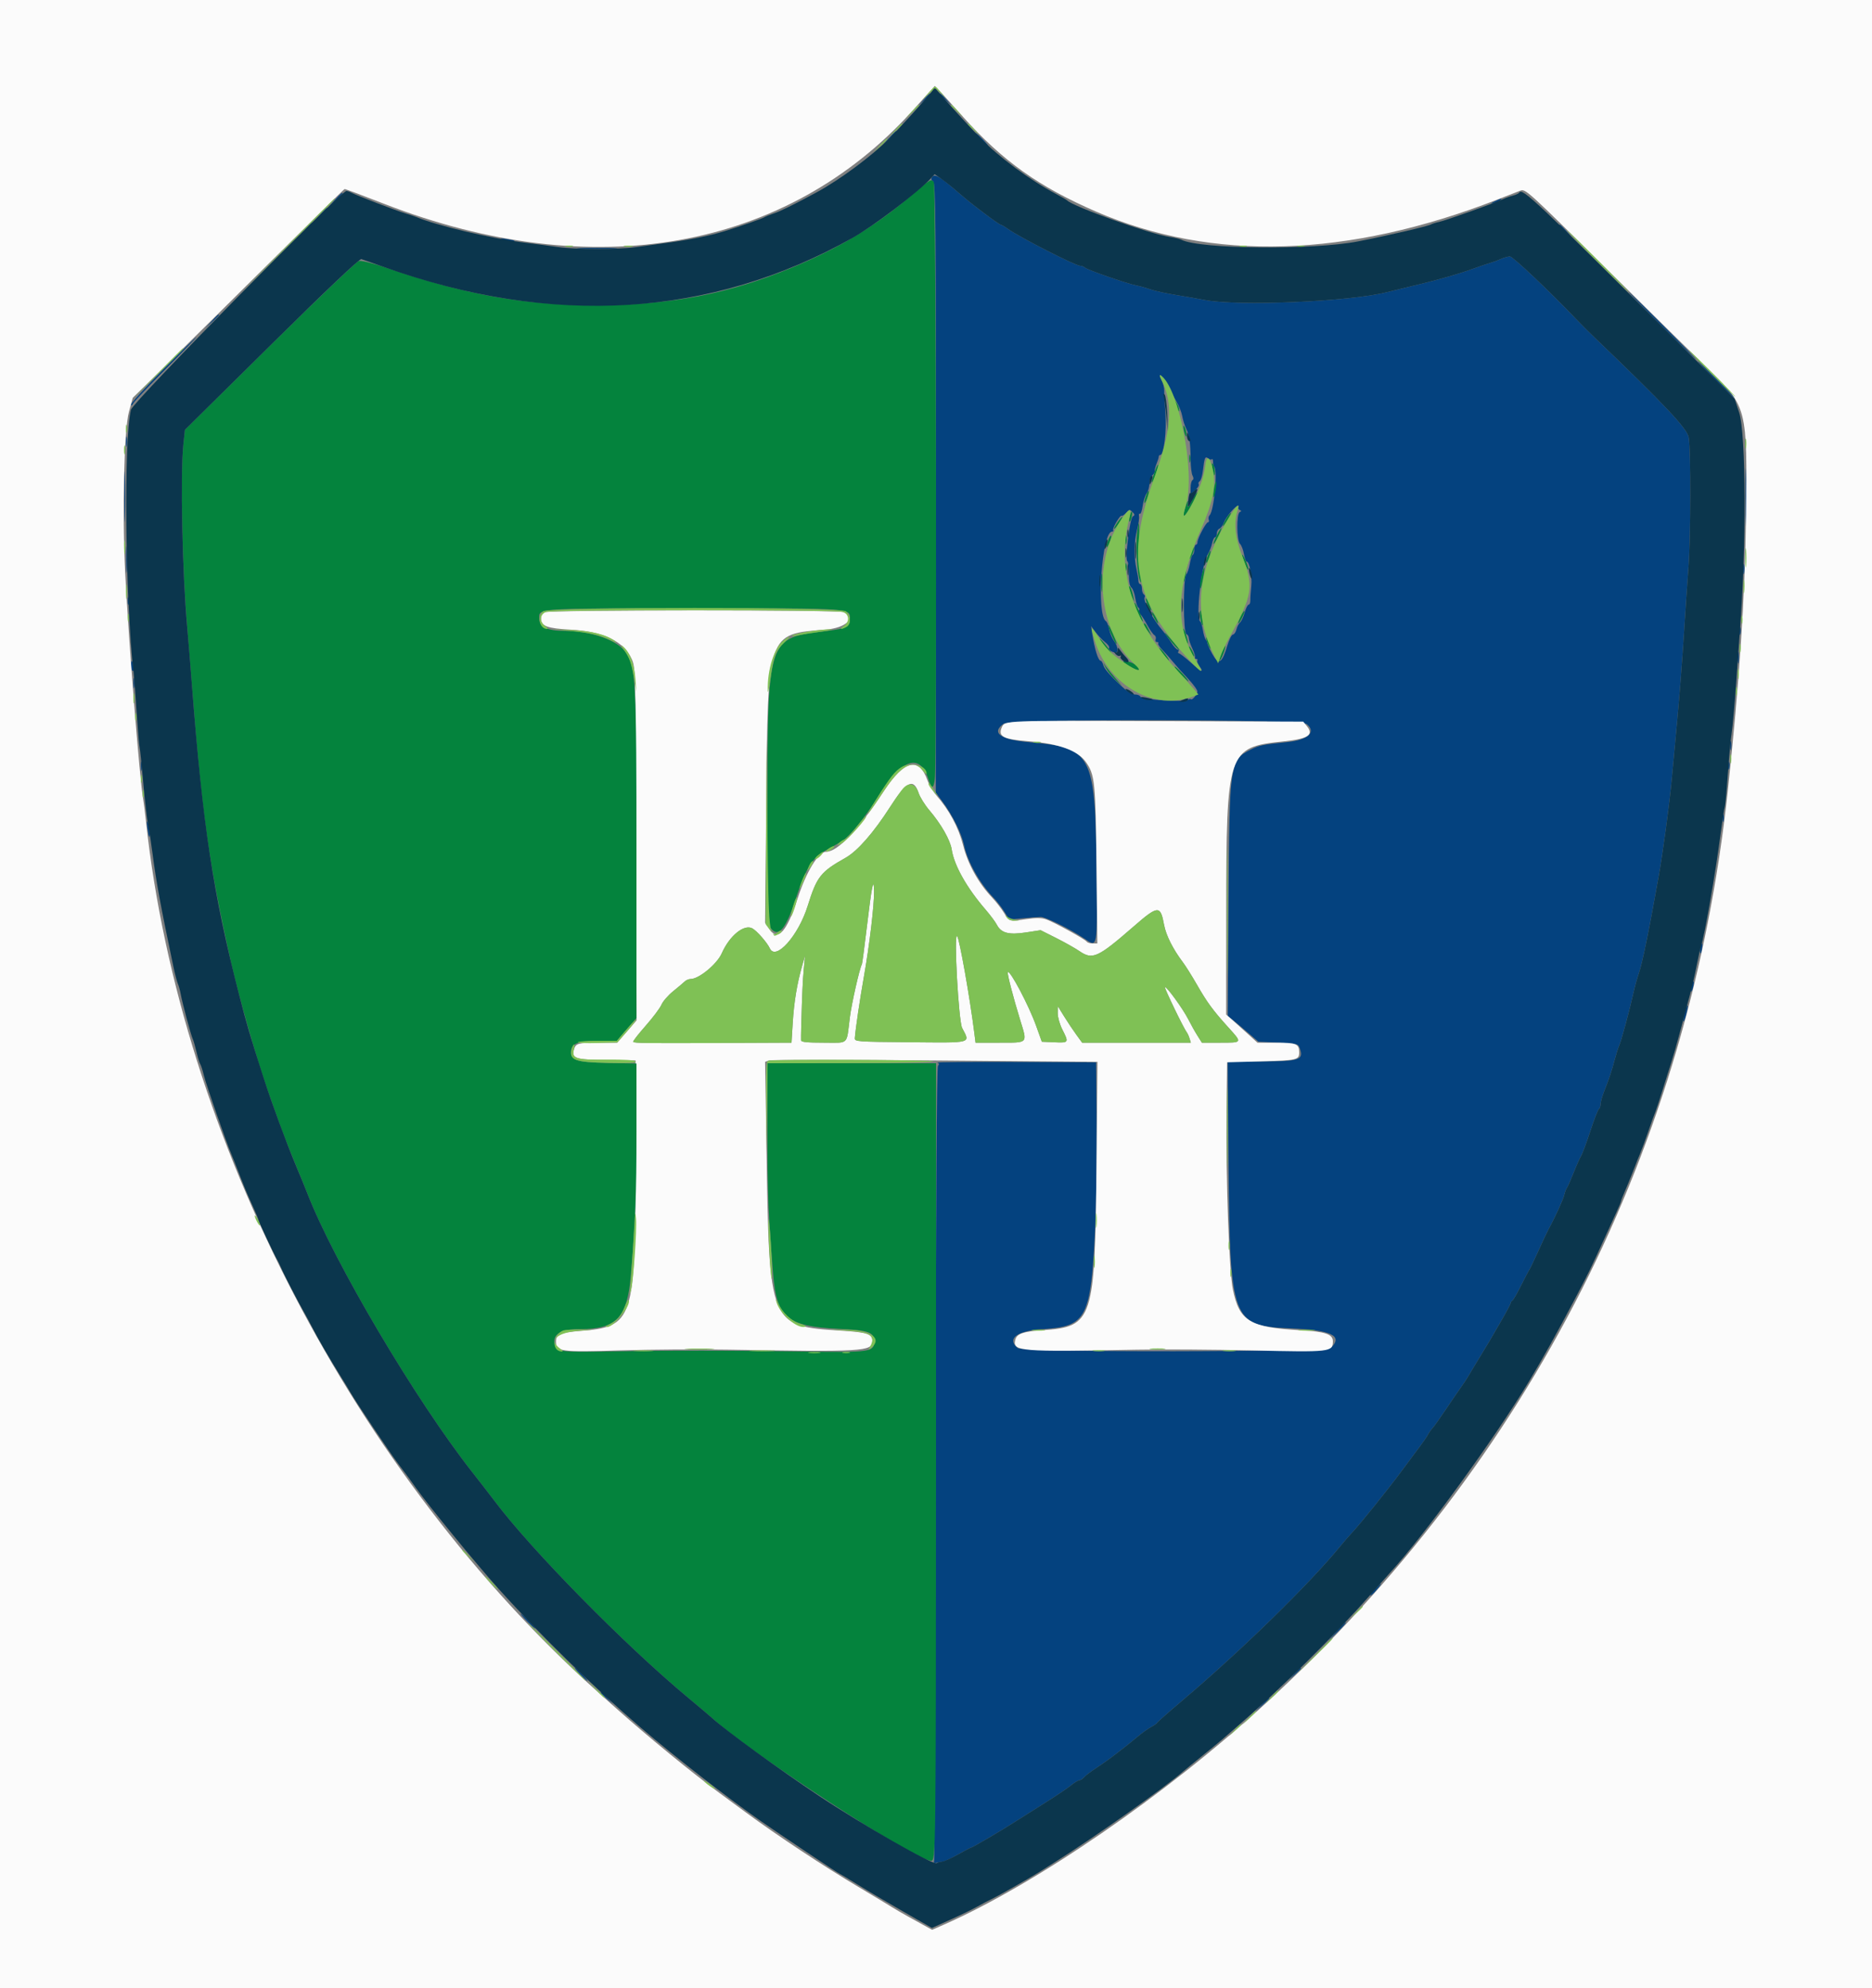 <svg id="svg" version="1.1" xmlns="http://www.w3.org/2000/svg" xmlns:xlink="http://www.w3.org/1999/xlink" width="400" height="424.868" viewBox="0, 0, 400,424.868"><rect x="0" y="0" width="400" height="424.868" fill="#808080" stroke="none"/><g id="svgg"><path id="path0" d="M197.375 21.300 L 196.200 22.600 197.500 21.425 C 198.215 20.779,198.800 20.194,198.800 20.125 C 198.800 19.816,198.470 20.088,197.375 21.300 M200.800 20.125 C 200.800 20.194,201.385 20.779,202.100 21.425 L 203.400 22.600 202.225 21.300 C 201.130 20.088,200.800 19.816,200.800 20.125 M189.978 29.500 L 188.600 31.000 190.100 29.622 C 190.925 28.863,191.600 28.188,191.600 28.122 C 191.600 27.816,191.262 28.104,189.978 29.500 M209.600 29.800 C 210.346 30.570,211.047 31.200,211.157 31.200 C 211.267 31.200,210.746 30.570,210.000 29.800 C 209.254 29.030,208.553 28.400,208.443 28.400 C 208.333 28.400,208.854 29.030,209.600 29.800 M199.240 37.752 C 198.900 38.161,198.936 38.415,199.388 38.790 C 199.914 39.227,199.984 47.089,199.971 104.328 L 199.956 169.370 201.307 171.185 C 203.521 174.162,205.453 178.044,205.990 180.600 C 206.732 184.128,209.339 188.763,212.332 191.874 C 213.005 192.574,214.033 193.902,214.616 194.825 L 215.675 196.502 218.537 196.225 C 220.112 196.073,221.836 195.942,222.369 195.936 C 223.396 195.923,228.617 198.500,231.553 200.469 C 234.607 202.517,234.486 203.174,234.292 185.500 C 234.024 161.180,233.262 159.732,220.144 158.618 C 213.758 158.075,211.668 156.599,214.489 154.623 C 215.974 153.583,277.926 153.688,279.216 154.733 C 281.336 156.449,279.500 158.124,275.000 158.577 C 269.775 159.104,269.080 159.247,267.236 160.182 C 262.768 162.446,262.694 162.950,262.506 192.651 L 262.350 217.103 263.353 217.892 C 263.904 218.325,265.376 219.562,266.623 220.640 L 268.891 222.600 273.137 222.800 C 277.324 222.997,277.389 223.015,277.765 224.088 C 278.602 226.476,277.615 226.800,269.498 226.800 L 262.320 226.800 262.506 248.300 C 262.801 282.240,263.200 283.322,275.600 283.842 C 284.428 284.212,286.997 285.403,284.453 287.947 C 283.460 288.940,218.654 289.040,217.461 288.051 C 215.042 286.043,217.313 284.352,222.895 284.006 C 232.203 283.428,233.102 281.663,234.012 262.200 C 234.248 257.140,234.387 247.150,234.321 240.000 L 234.200 227.000 217.000 226.929 C 207.540 226.890,200.033 226.953,200.317 227.068 C 200.678 227.215,200.710 227.426,200.424 227.771 C 200.149 228.102,199.980 255.892,199.908 312.632 C 199.848 359.034,199.710 397.270,199.600 397.600 C 199.471 397.988,199.612 398.147,200.000 398.050 C 200.330 397.967,200.960 397.850,201.400 397.791 C 201.840 397.731,203.342 397.034,204.738 396.241 C 206.135 395.449,207.371 394.800,207.487 394.800 C 207.765 394.800,213.998 391.138,216.891 389.275 C 218.151 388.464,221.031 386.644,223.291 385.232 C 225.551 383.819,228.026 382.154,228.791 381.532 C 229.556 380.909,230.389 380.400,230.642 380.400 C 230.895 380.400,231.335 380.119,231.621 379.775 C 231.906 379.432,233.143 378.495,234.370 377.693 C 235.596 376.892,237.408 375.598,238.396 374.818 C 239.384 374.038,240.374 373.269,240.596 373.109 C 240.818 372.949,241.869 372.092,242.931 371.203 C 243.993 370.315,245.372 369.325,245.995 369.003 C 246.618 368.680,247.189 368.278,247.264 368.107 C 247.339 367.937,249.738 365.818,252.596 363.399 C 265.193 352.735,279.755 338.509,286.400 330.376 C 287.170 329.434,288.222 328.218,288.739 327.675 C 290.537 325.781,296.659 318.172,299.581 314.200 C 301.199 312.000,303.006 309.570,303.597 308.800 C 304.187 308.030,304.878 307.009,305.132 306.531 C 305.387 306.053,305.831 305.423,306.120 305.131 C 306.409 304.839,307.667 303.070,308.915 301.200 C 310.164 299.330,311.655 297.149,312.229 296.354 C 312.803 295.558,313.481 294.532,313.736 294.073 C 313.991 293.613,315.007 291.924,315.994 290.319 C 316.980 288.714,317.993 287.040,318.243 286.600 C 318.494 286.160,319.621 284.217,320.749 282.282 C 321.877 280.347,322.800 278.607,322.800 278.415 C 322.800 278.223,322.949 278.007,323.131 277.933 C 323.313 277.860,324.126 276.465,324.938 274.833 C 325.749 273.201,326.554 271.671,326.726 271.433 C 326.899 271.195,327.810 269.290,328.753 267.200 C 329.695 265.110,330.668 263.040,330.915 262.600 C 332.141 260.415,333.986 256.388,334.233 255.359 C 334.385 254.722,334.649 254.020,334.819 253.800 C 334.988 253.580,335.625 252.140,336.234 250.600 C 336.843 249.060,337.566 247.440,337.840 247.000 C 338.115 246.560,339.002 244.174,339.812 241.697 C 340.622 239.221,341.446 237.095,341.642 236.974 C 341.839 236.852,342.000 236.392,342.000 235.951 C 342.000 235.509,342.333 234.305,342.739 233.274 C 343.846 230.467,344.391 228.834,345.031 226.400 C 345.350 225.190,345.779 223.840,345.986 223.400 C 346.415 222.485,348.226 215.787,349.025 212.160 C 349.321 210.818,349.840 208.928,350.180 207.960 C 350.925 205.838,352.322 199.029,354.358 187.600 C 355.356 181.998,356.696 172.083,357.223 166.400 C 357.438 164.090,357.973 158.330,358.413 153.600 C 358.853 148.870,359.474 140.860,359.793 135.800 C 360.112 130.740,360.559 124.161,360.786 121.179 C 361.265 114.905,361.300 96.299,360.839 93.493 C 360.525 91.587,355.703 86.466,340.742 72.150 C 339.564 71.023,337.764 69.223,336.741 68.150 C 331.062 62.191,323.251 54.800,322.634 54.800 C 322.242 54.800,321.354 55.052,320.660 55.360 C 319.967 55.668,319.040 56.011,318.600 56.122 C 318.160 56.234,316.058 56.951,313.928 57.718 C 311.799 58.484,307.299 59.774,303.928 60.586 C 300.558 61.397,297.170 62.223,296.400 62.423 C 288.543 64.455,264.558 65.486,257.400 64.100 C 256.080 63.844,253.290 63.356,251.200 63.016 C 249.110 62.675,246.680 62.141,245.800 61.829 C 244.920 61.516,243.570 61.140,242.800 60.992 C 240.815 60.610,232.299 57.659,231.831 57.191 C 231.616 56.976,231.160 56.800,230.819 56.800 C 229.813 56.800,217.880 50.710,215.338 48.899 C 214.644 48.404,213.951 48.000,213.799 48.000 C 213.646 48.000,212.144 46.960,210.460 45.689 C 207.495 43.451,206.657 42.774,203.628 40.174 C 200.794 37.740,199.735 37.156,199.240 37.752 M71.578 42.700 L 70.200 44.200 71.700 42.822 C 72.525 42.063,73.200 41.388,73.200 41.322 C 73.200 41.016,72.862 41.304,71.578 42.700 M319.400 43.014 C 318.395 43.498,318.363 43.553,319.200 43.351 C 319.750 43.219,320.371 42.950,320.580 42.755 C 321.098 42.271,320.814 42.333,319.400 43.014 M68.378 45.900 L 67.000 47.400 68.500 46.022 C 69.325 45.263,70.000 44.588,70.000 44.522 C 70.000 44.216,69.662 44.504,68.378 45.900 M65.375 48.900 L 64.200 50.200 65.500 49.025 C 66.215 48.379,66.800 47.794,66.800 47.725 C 66.800 47.416,66.470 47.688,65.375 48.900 M333.200 48.125 C 333.200 48.194,333.785 48.779,334.500 49.425 L 335.800 50.600 334.625 49.300 C 333.530 48.088,333.200 47.816,333.200 48.125 M107.200 51.205 C 107.530 51.416,108.325 51.591,108.967 51.594 C 110.514 51.602,110.177 51.371,108.200 51.068 C 107.110 50.901,106.791 50.945,107.200 51.205 M124.100 53.098 C 126.025 53.171,129.175 53.171,131.100 53.098 C 133.025 53.025,131.450 52.965,127.600 52.965 C 123.750 52.965,122.175 53.025,124.100 53.098 M268.100 53.097 C 269.805 53.172,272.595 53.172,274.300 53.097 C 276.005 53.022,274.610 52.961,271.200 52.961 C 267.790 52.961,266.395 53.022,268.100 53.097 M355.000 69.600 C 358.955 73.560,362.282 76.800,362.392 76.800 C 362.502 76.800,359.355 73.560,355.400 69.600 C 351.445 65.640,348.118 62.400,348.008 62.400 C 347.898 62.400,351.045 65.640,355.000 69.600 M45.178 68.700 L 43.800 70.200 45.300 68.822 C 46.125 68.063,46.800 67.388,46.800 67.322 C 46.800 67.016,46.462 67.304,45.178 68.700 M34.885 78.926 C 31.098 82.735,28.005 86.110,28.012 86.426 C 28.020 86.794,28.180 86.713,28.460 86.200 C 28.699 85.760,31.887 82.385,35.543 78.700 C 39.200 75.015,42.096 72.000,41.981 72.000 C 41.865 72.000,38.672 75.117,34.885 78.926 M366.600 81.200 C 368.792 83.400,370.675 85.200,370.785 85.200 C 370.895 85.200,369.192 83.400,367.000 81.200 C 364.808 79.000,362.925 77.200,362.815 77.200 C 362.705 77.200,364.408 79.000,366.600 81.200 M249.417 82.328 C 249.967 83.358,250.851 84.920,251.381 85.800 C 251.911 86.680,252.464 88.081,252.610 88.914 C 252.756 89.746,253.143 90.965,253.471 91.623 C 254.144 92.972,254.377 94.644,254.408 98.353 C 254.419 99.758,254.603 101.232,254.816 101.629 C 255.068 102.100,255.063 102.438,254.801 102.599 C 254.580 102.736,254.400 103.465,254.400 104.221 L 254.400 105.595 255.386 104.737 C 255.929 104.265,256.266 103.706,256.135 103.495 C 256.004 103.284,256.099 102.986,256.346 102.834 C 256.592 102.681,256.901 101.666,257.031 100.578 C 257.371 97.738,257.505 97.423,258.142 97.951 C 258.434 98.194,258.792 98.275,258.937 98.130 C 259.082 97.985,259.200 98.227,259.200 98.667 C 259.200 99.107,259.310 99.576,259.444 99.710 C 260.219 100.486,259.406 109.154,258.470 110.090 C 258.246 110.314,258.158 110.746,258.274 111.049 C 258.390 111.352,258.318 111.600,258.114 111.600 C 257.693 111.600,255.867 115.076,255.867 115.877 C 255.867 116.165,255.717 116.400,255.533 116.400 C 255.350 116.400,255.200 116.839,255.200 117.376 C 255.200 117.913,255.044 118.449,254.853 118.568 C 254.661 118.686,254.384 119.542,254.235 120.471 C 254.086 121.400,253.748 122.422,253.482 122.741 C 252.789 123.577,252.805 135.268,253.500 135.500 C 253.775 135.592,254.006 135.967,254.014 136.333 C 254.021 136.700,254.366 137.717,254.780 138.592 C 255.194 139.468,255.447 140.323,255.343 140.492 C 255.238 140.662,255.354 140.800,255.600 140.800 C 255.846 140.800,255.952 140.953,255.836 141.141 C 255.720 141.329,255.884 141.824,256.200 142.241 C 257.409 143.838,256.712 143.585,254.520 141.632 C 253.266 140.514,252.086 139.600,251.897 139.600 C 251.707 139.600,251.664 139.420,251.800 139.200 C 251.936 138.980,251.859 138.800,251.629 138.800 C 251.398 138.800,250.783 138.124,250.261 137.297 C 249.740 136.471,248.928 135.346,248.459 134.797 C 246.281 132.255,244.160 128.311,244.594 127.610 C 244.714 127.415,244.630 127.142,244.407 127.004 C 244.183 126.866,244.000 126.313,244.000 125.776 C 244.000 125.239,243.831 124.800,243.625 124.800 C 243.419 124.800,243.248 124.485,243.247 124.100 C 243.245 123.715,243.062 122.590,242.839 121.600 C 242.262 119.031,242.311 115.719,242.962 113.208 C 243.271 112.017,243.460 110.713,243.383 110.310 C 243.305 109.908,243.390 109.670,243.570 109.782 C 243.751 109.893,244.018 109.133,244.163 108.092 C 244.308 107.052,244.690 105.851,245.013 105.424 C 245.336 104.996,245.600 104.074,245.600 103.373 C 245.600 102.672,245.872 101.872,246.205 101.596 C 246.538 101.319,246.779 100.892,246.741 100.647 C 246.703 100.401,246.881 99.693,247.136 99.074 C 247.391 98.455,247.600 97.780,247.600 97.574 C 247.600 97.368,247.760 97.200,247.955 97.200 C 248.695 97.200,249.317 91.949,249.016 88.244 C 248.853 86.240,248.741 84.102,248.767 83.493 C 248.793 82.885,248.526 81.830,248.174 81.149 C 247.822 80.469,247.732 80.034,247.975 80.184 C 248.217 80.334,248.866 81.299,249.417 82.328 M26.909 94.400 C 26.909 95.390,26.987 95.795,27.082 95.300 C 27.178 94.805,27.178 93.995,27.082 93.500 C 26.987 93.005,26.909 93.410,26.909 94.400 M372.973 106.200 C 372.973 111.700,373.030 114.005,373.099 111.323 C 373.168 108.641,373.168 104.141,373.099 101.323 C 373.030 98.505,372.974 100.700,372.973 106.200 M26.570 106.200 C 26.571 111.040,26.629 112.965,26.699 110.478 C 26.769 107.991,26.769 104.031,26.698 101.678 C 26.628 99.325,26.570 101.360,26.570 106.200 M264.621 108.366 C 264.497 108.567,264.621 108.837,264.898 108.966 C 265.299 109.153,265.299 109.247,264.900 109.433 C 264.168 109.775,264.222 115.479,264.964 116.221 C 265.273 116.531,265.649 117.508,265.799 118.392 C 265.948 119.276,266.206 120.000,266.372 120.000 C 266.991 120.000,267.590 123.152,267.369 125.242 C 267.243 126.429,267.152 127.805,267.166 128.300 C 267.180 128.795,267.020 129.200,266.812 129.200 C 266.603 129.200,266.215 129.965,265.950 130.900 C 265.686 131.835,265.240 132.791,264.961 133.025 C 264.682 133.258,264.332 133.933,264.183 134.525 C 264.035 135.116,263.697 135.600,263.432 135.600 C 263.168 135.600,262.625 136.689,262.226 138.021 C 261.223 141.370,260.534 142.009,259.521 140.526 C 258.815 139.491,257.952 137.679,257.938 137.200 C 257.935 137.090,257.784 136.820,257.604 136.600 C 257.424 136.380,257.164 135.488,257.027 134.617 C 256.890 133.746,256.635 132.936,256.461 132.817 C 255.423 132.107,256.732 120.531,258.092 118.390 C 258.438 117.846,258.843 116.815,258.993 116.100 C 259.142 115.385,259.429 114.800,259.632 114.800 C 259.834 114.800,260.000 114.434,260.000 113.987 C 260.000 113.541,260.257 113.076,260.572 112.955 C 260.887 112.835,261.316 112.242,261.527 111.637 C 261.910 110.538,263.915 108.137,264.524 108.047 C 264.702 108.021,264.745 108.165,264.621 108.366 M242.033 110.379 C 241.404 110.768,240.332 119.698,240.886 119.933 C 241.059 120.007,241.200 121.200,241.200 122.584 C 241.200 124.247,241.389 125.259,241.757 125.564 C 242.063 125.818,242.433 126.826,242.580 127.804 C 242.726 128.781,243.019 129.688,243.230 129.818 C 243.441 129.949,243.518 130.208,243.403 130.395 C 243.287 130.582,243.419 130.975,243.696 131.268 C 243.973 131.560,244.636 132.610,245.169 133.600 C 245.702 134.590,246.370 135.540,246.652 135.711 C 246.935 135.881,247.065 136.286,246.941 136.611 C 246.814 136.940,246.939 137.200,247.224 137.200 C 247.504 137.200,247.621 137.312,247.485 137.449 C 247.348 137.586,247.723 138.198,248.318 138.810 C 248.913 139.421,249.940 140.579,250.600 141.383 C 251.260 142.187,252.728 143.831,253.862 145.037 C 254.997 146.243,255.889 147.475,255.845 147.774 C 255.741 148.485,254.746 149.679,254.480 149.413 C 254.366 149.300,254.077 149.359,253.837 149.546 C 253.144 150.083,243.897 149.494,243.700 148.900 C 243.608 148.625,243.106 148.400,242.583 148.400 C 242.060 148.400,241.077 147.905,240.399 147.300 C 237.569 144.777,235.963 142.990,235.745 142.122 C 235.617 141.615,235.375 141.200,235.205 141.200 C 234.663 141.200,233.893 138.740,233.376 135.359 L 233.138 133.800 234.107 135.094 C 234.640 135.805,235.556 136.765,236.142 137.226 C 236.728 137.687,237.113 138.217,236.997 138.404 C 236.774 138.766,237.470 139.327,238.300 139.453 C 239.055 139.568,238.900 138.053,238.045 136.967 C 237.630 136.439,237.163 135.331,237.008 134.504 C 236.853 133.678,236.546 132.890,236.325 132.754 C 234.213 131.448,235.414 113.600,237.614 113.600 C 237.852 113.600,237.962 113.462,237.857 113.293 C 237.626 112.919,239.386 109.919,239.670 110.203 C 239.781 110.314,240.203 110.038,240.609 109.590 C 241.279 108.850,241.404 108.833,241.973 109.402 C 242.507 109.936,242.516 110.081,242.033 110.379 M26.951 119.600 C 26.951 122.130,27.016 123.165,27.096 121.900 C 27.175 120.635,27.175 118.565,27.096 117.300 C 27.016 116.035,26.951 117.070,26.951 119.600 M372.509 121.600 C 372.509 122.590,372.587 122.995,372.682 122.500 C 372.778 122.005,372.778 121.195,372.682 120.700 C 372.587 120.205,372.509 120.610,372.509 121.600 M27.293 128.400 C 27.293 129.170,27.375 129.485,27.476 129.100 C 27.576 128.715,27.576 128.085,27.476 127.700 C 27.375 127.315,27.293 127.630,27.293 128.400 M371.693 134.800 C 371.693 135.570,371.775 135.885,371.876 135.500 C 371.976 135.115,371.976 134.485,371.876 134.100 C 371.775 133.715,371.693 134.030,371.693 134.800 M371.314 140.600 C 371.317 141.700,371.395 142.103,371.487 141.495 C 371.579 140.886,371.577 139.986,371.482 139.495 C 371.387 139.003,371.311 139.500,371.314 140.600 M28.000 142.176 C 28.000 142.713,28.147 143.244,28.328 143.355 C 28.508 143.467,28.577 143.027,28.482 142.379 C 28.272 140.949,28.000 140.835,28.000 142.176 M28.509 146.000 C 28.509 146.990,28.587 147.395,28.682 146.900 C 28.778 146.405,28.778 145.595,28.682 145.100 C 28.587 144.605,28.509 145.010,28.509 146.000 M369.701 159.400 C 369.705 160.280,369.787 160.593,369.883 160.095 C 369.979 159.598,369.975 158.878,369.875 158.495 C 369.775 158.113,369.696 158.520,369.701 159.400 M30.101 163.800 C 30.105 164.680,30.187 164.993,30.283 164.495 C 30.379 163.998,30.375 163.278,30.275 162.895 C 30.175 162.513,30.096 162.920,30.101 163.800 M369.293 163.600 C 369.293 164.370,369.375 164.685,369.476 164.300 C 369.576 163.915,369.576 163.285,369.476 162.900 C 369.375 162.515,369.293 162.830,369.293 163.600 M368.093 174.800 C 368.093 175.570,368.175 175.885,368.276 175.500 C 368.376 175.115,368.376 174.485,368.276 174.100 C 368.175 173.715,368.093 174.030,368.093 174.800 M31.473 176.800 C 31.604 177.790,31.776 178.675,31.856 178.767 C 32.157 179.114,31.928 176.564,31.590 175.800 C 31.353 175.266,31.314 175.598,31.473 176.800 M363.354 202.177 C 363.232 202.494,363.203 203.079,363.289 203.477 C 363.387 203.928,363.524 203.712,363.654 202.900 C 363.871 201.538,363.730 201.196,363.354 202.177 M361.429 210.629 C 361.281 211.215,361.238 211.772,361.332 211.866 C 361.427 211.960,361.624 211.558,361.771 210.971 C 361.919 210.385,361.962 209.828,361.868 209.734 C 361.773 209.640,361.576 210.042,361.429 210.629 M360.000 216.400 C 359.751 217.324,359.626 218.159,359.721 218.255 C 359.817 218.350,360.090 217.663,360.327 216.727 C 360.565 215.791,360.690 214.957,360.606 214.873 C 360.522 214.788,360.249 215.476,360.000 216.400 M293.804 339.596 C 293.174 340.254,292.735 340.856,292.829 340.934 C 292.923 341.012,293.513 340.474,294.139 339.738 C 295.554 338.077,295.345 337.988,293.804 339.596 M112.600 346.400 C 113.459 347.280,114.252 348.000,114.362 348.000 C 114.472 348.000,113.859 347.280,113.000 346.400 C 112.141 345.520,111.348 344.800,111.238 344.800 C 111.128 344.800,111.741 345.520,112.600 346.400 M285.620 348.579 L 283.840 350.600 285.801 348.714 C 286.879 347.677,287.680 346.767,287.581 346.693 C 287.481 346.619,286.599 347.467,285.620 348.579 M124.000 357.800 C 124.746 358.570,125.447 359.200,125.557 359.200 C 125.667 359.200,125.146 358.570,124.400 357.800 C 123.654 357.030,122.953 356.400,122.843 356.400 C 122.733 356.400,123.254 357.030,124.000 357.800 M276.575 357.700 L 275.400 359.000 276.700 357.825 C 277.415 357.179,278.000 356.594,278.000 356.525 C 278.000 356.216,277.670 356.488,276.575 357.700 M128.400 361.725 C 128.400 361.794,128.985 362.379,129.700 363.025 L 131.000 364.200 129.825 362.900 C 128.730 361.688,128.400 361.416,128.400 361.725 M269.578 364.300 L 268.200 365.800 269.700 364.422 C 270.525 363.663,271.200 362.988,271.200 362.922 C 271.200 362.616,270.862 362.904,269.578 364.300 " stroke="none" fill="#04427f" fill-rule="evenodd"></path><path id="path1" d="M0.000 212.400 L 0.000 424.800 200.000 424.800 L 400.000 424.800 400.000 212.400 L 400.000 0.000 200.000 0.000 L 0.000 0.000 0.000 212.400 M205.751 24.936 C 214.217 34.386,221.969 39.911,234.200 45.211 C 259.015 55.965,287.989 55.091,320.000 42.625 C 322.090 41.811,324.289 40.958,324.888 40.729 C 325.943 40.325,326.475 40.808,343.088 57.262 C 352.499 66.584,362.517 76.458,365.350 79.205 C 373.259 86.876,373.367 87.311,373.080 110.174 C 372.858 127.824,371.677 145.642,369.181 169.000 C 361.063 244.960,327.029 312.152,270.400 364.022 C 249.090 383.541,221.200 402.696,201.485 411.353 L 199.170 412.369 197.685 411.546 C 196.868 411.093,195.210 410.176,194.000 409.509 C 192.790 408.841,191.170 407.896,190.400 407.409 C 189.630 406.922,186.557 405.068,183.572 403.290 C 175.944 398.747,166.169 392.285,159.480 387.364 C 158.556 386.685,156.000 384.803,153.800 383.182 C 147.917 378.848,138.390 371.049,131.837 365.200 C 130.974 364.430,129.173 362.822,127.834 361.627 C 75.956 315.306,38.502 243.202,31.204 175.600 C 30.979 173.510,30.706 171.350,30.599 170.800 C 29.895 167.204,27.470 136.768,26.758 122.600 C 26.096 109.433,26.499 91.854,27.551 88.005 L 28.369 85.010 34.085 79.414 C 37.228 76.337,47.369 66.300,56.620 57.109 C 65.870 47.919,73.523 40.400,73.625 40.400 C 73.854 40.400,76.427 41.360,82.200 43.598 C 126.706 60.855,168.093 53.509,195.060 23.567 L 199.746 18.364 200.627 19.282 C 201.111 19.787,203.417 22.331,205.751 24.936 M116.500 130.812 C 115.902 131.053,115.600 131.511,115.600 132.178 C 115.600 133.780,116.922 134.280,121.853 134.541 C 128.818 134.909,133.204 136.983,134.935 140.728 C 135.800 142.599,135.800 142.610,135.912 180.318 L 136.023 218.036 133.952 220.418 L 131.880 222.800 127.840 222.806 C 123.525 222.813,123.051 222.942,122.652 224.221 C 122.051 226.152,122.945 226.448,129.614 226.527 L 135.800 226.600 135.781 248.400 C 135.753 282.341,135.373 283.490,123.892 284.404 C 119.724 284.736,118.800 285.142,118.800 286.640 C 118.800 288.826,119.692 288.951,132.518 288.558 C 138.943 288.361,149.330 288.290,155.600 288.400 C 184.314 288.904,186.400 288.782,186.400 286.600 C 186.400 285.054,185.412 284.709,179.971 284.354 C 164.273 283.330,164.365 283.553,163.768 244.945 L 163.489 226.889 164.404 226.599 C 164.906 226.439,180.884 226.443,199.909 226.607 L 234.501 226.905 234.295 248.752 C 233.979 282.216,233.563 283.498,222.800 284.233 C 218.623 284.518,217.267 284.993,216.943 286.284 C 216.319 288.772,217.872 288.900,242.800 288.406 C 248.190 288.299,259.384 288.372,267.676 288.567 C 284.275 288.959,284.800 288.899,284.800 286.601 C 284.800 285.098,283.193 284.544,278.000 284.255 C 267.010 283.644,264.835 282.337,263.430 275.501 C 262.621 271.562,261.917 251.690,262.081 237.400 L 262.200 227.000 269.400 226.800 C 277.212 226.583,277.600 226.491,277.600 224.856 C 277.600 223.056,276.986 222.800,272.661 222.800 L 268.683 222.800 266.824 221.100 C 265.801 220.165,264.298 218.811,263.482 218.090 L 262.000 216.781 262.013 195.090 C 262.033 160.404,262.277 159.672,274.200 158.434 C 279.528 157.882,280.785 157.058,279.230 155.137 L 278.471 154.200 247.735 154.084 C 214.408 153.957,214.736 153.945,214.080 155.385 C 213.177 157.365,214.360 157.989,219.800 158.401 C 226.203 158.887,230.256 160.351,232.008 162.811 C 233.940 165.524,234.101 167.080,234.293 184.900 L 234.474 201.600 233.461 201.600 C 232.903 201.600,232.345 201.434,232.220 201.232 C 231.894 200.704,225.057 196.947,223.471 196.424 C 222.535 196.114,221.315 196.103,219.369 196.384 C 215.535 196.938,215.727 196.989,214.559 195.100 C 213.981 194.165,212.826 192.680,211.993 191.800 C 209.065 188.708,206.820 184.659,205.798 180.631 C 204.826 176.799,202.834 173.089,200.041 169.908 C 199.356 169.128,198.522 167.714,198.188 166.765 C 196.389 161.666,193.212 162.401,188.946 168.901 C 183.373 177.393,179.008 182.000,176.536 182.000 C 174.889 182.000,172.288 186.242,170.441 191.939 C 168.113 199.121,166.227 201.209,164.440 198.585 L 163.480 197.175 163.725 171.688 C 164.076 135.065,163.924 135.513,176.372 134.541 C 180.833 134.193,183.139 131.918,180.174 130.790 C 178.853 130.288,117.751 130.309,116.500 130.812 M196.282 169.439 C 196.581 170.341,197.616 172.004,198.581 173.135 C 201.080 176.062,203.054 179.523,203.353 181.499 C 203.867 184.907,206.547 189.674,210.579 194.352 C 211.599 195.536,212.688 196.996,212.998 197.596 C 213.920 199.378,215.540 199.809,219.212 199.247 L 222.351 198.766 225.675 200.435 C 227.504 201.354,229.752 202.621,230.672 203.252 C 233.440 205.152,234.579 204.635,242.173 198.023 C 247.475 193.408,247.954 193.380,248.739 197.641 C 249.144 199.845,250.653 202.847,252.739 205.599 C 253.323 206.369,254.678 208.529,255.751 210.399 C 257.950 214.235,259.165 215.886,262.486 219.558 C 265.466 222.852,265.493 222.800,260.805 222.800 L 256.810 222.800 255.860 221.294 C 255.337 220.466,254.453 218.889,253.896 217.789 C 252.767 215.562,249.206 210.661,248.922 210.944 C 248.751 211.115,252.921 219.740,253.591 220.600 C 253.762 220.820,254.026 221.405,254.178 221.900 L 254.454 222.800 242.840 222.800 L 231.225 222.800 229.986 221.100 C 229.305 220.165,228.134 218.410,227.384 217.200 L 226.020 215.000 226.010 216.513 C 226.005 217.353,226.445 218.905,227.000 220.000 C 228.419 222.800,228.386 222.853,225.306 222.718 L 222.613 222.600 221.389 219.186 C 219.841 214.867,215.821 207.246,215.342 207.724 C 215.149 207.918,216.498 213.132,218.007 218.022 C 219.551 223.025,219.758 222.800,213.601 222.800 L 208.449 222.800 208.211 220.900 C 207.240 213.163,204.984 200.448,204.504 200.000 C 203.781 199.326,204.824 218.200,205.591 219.673 C 207.324 222.998,207.955 222.826,194.500 222.706 C 182.879 222.602,182.601 222.581,182.660 221.800 C 182.810 219.793,183.705 213.727,184.578 208.800 C 185.785 201.991,186.821 193.267,186.762 190.400 C 186.696 187.137,186.261 189.341,185.183 198.400 C 184.699 202.470,184.244 205.904,184.170 206.032 C 183.674 206.896,181.966 214.429,181.594 217.400 C 180.834 223.453,181.511 222.800,175.992 222.800 C 172.443 222.800,171.192 222.670,171.167 222.300 C 171.149 222.025,171.164 220.720,171.201 219.400 C 171.402 212.143,171.519 209.531,171.755 207.000 L 172.016 204.200 171.392 206.396 C 170.304 210.221,169.668 214.068,169.392 218.500 L 169.123 222.800 154.262 222.864 C 137.757 222.935,135.574 222.908,135.293 222.626 C 135.186 222.519,136.382 220.978,137.950 219.202 C 139.518 217.425,141.043 215.392,141.339 214.684 C 141.635 213.976,142.759 212.682,143.838 211.807 C 144.917 210.932,146.038 209.988,146.329 209.708 C 146.619 209.429,147.168 209.200,147.549 209.200 C 149.344 209.200,153.204 206.013,154.236 203.680 C 155.890 199.937,158.977 197.425,160.754 198.376 C 161.713 198.888,163.942 201.435,164.495 202.649 C 165.740 205.381,170.592 199.946,172.574 193.600 C 174.544 187.293,175.314 186.314,180.690 183.284 C 183.232 181.851,186.658 177.934,190.211 172.400 C 193.728 166.922,195.207 166.200,196.282 169.439 " stroke="none" fill="#fbfbfb" fill-rule="evenodd"></path><path id="path2" d="M194.400 42.039 C 186.845 48.458,179.341 52.985,169.400 57.119 C 155.727 62.806,143.338 65.200,127.579 65.200 C 111.745 65.200,99.891 63.090,82.261 57.134 C 79.476 56.193,77.168 55.629,76.661 55.768 C 76.188 55.897,67.634 64.068,57.654 73.925 L 39.509 91.848 39.176 95.024 C 38.509 101.393,38.936 121.617,40.000 134.000 C 40.237 136.750,40.688 142.330,41.003 146.400 C 43.136 173.922,44.614 184.402,49.356 205.600 C 50.891 212.460,54.959 226.696,57.129 232.800 C 57.559 234.010,58.565 236.849,59.365 239.110 C 60.165 241.370,61.736 245.420,62.858 248.110 C 63.979 250.799,65.244 253.900,65.669 255.000 C 71.304 269.590,88.809 299.185,100.912 314.583 C 102.649 316.792,104.783 319.550,105.656 320.711 C 113.580 331.259,133.487 351.499,147.000 362.747 C 149.420 364.761,151.760 366.740,152.200 367.144 C 160.306 374.597,195.619 397.600,198.953 397.600 C 199.969 397.600,199.975 397.075,199.994 311.800 L 200.012 227.200 182.006 227.200 L 164.000 227.200 163.995 241.700 C 163.990 254.997,164.167 259.493,165.196 272.213 C 165.955 281.582,168.175 283.438,179.239 283.951 C 185.640 284.248,186.800 284.663,186.800 286.653 C 186.800 288.892,185.900 289.019,171.616 288.802 C 155.459 288.556,143.535 288.548,130.600 288.776 C 119.759 288.967,118.932 288.867,118.542 287.311 C 117.983 285.085,119.778 284.014,124.086 284.006 C 131.678 283.991,134.005 281.532,134.777 272.708 C 135.761 261.469,136.008 255.227,136.004 241.728 L 136.000 227.256 129.841 227.128 C 123.293 226.992,122.000 226.600,122.000 224.754 C 122.000 223.006,123.488 222.400,127.775 222.400 L 131.800 222.400 133.900 219.966 L 136.000 217.532 135.998 183.066 C 135.997 145.178,135.867 142.665,133.756 139.466 C 132.003 136.809,126.366 134.812,120.597 134.803 C 116.870 134.797,115.219 133.976,115.206 132.123 C 115.191 129.944,114.320 130.000,148.400 130.000 C 183.034 130.000,181.600 129.896,181.600 132.409 C 181.600 133.932,180.801 134.326,176.707 134.819 C 163.849 136.369,164.000 135.905,164.000 173.861 L 164.000 197.555 164.900 198.568 C 166.413 200.270,167.975 198.315,169.987 192.200 C 172.270 185.267,173.570 183.224,176.800 181.501 C 177.790 180.973,179.202 180.167,179.939 179.711 C 181.552 178.711,184.947 174.527,187.484 170.411 C 192.586 162.133,196.530 160.716,198.380 166.494 C 199.070 168.648,199.464 168.648,199.749 166.492 C 200.213 162.973,200.006 39.489,199.534 38.921 C 198.917 38.178,199.011 38.121,194.400 42.039 M251.032 86.000 C 251.416 87.452,251.976 88.403,251.974 87.600 C 251.973 87.270,251.701 86.550,251.369 86.000 L 250.767 85.000 251.032 86.000 M252.868 91.200 C 252.888 92.239,253.518 93.946,253.532 93.000 C 253.538 92.560,253.389 91.840,253.200 91.400 C 252.989 90.910,252.861 90.832,252.868 91.200 M254.093 98.000 C 254.093 98.770,254.175 99.085,254.276 98.700 C 254.376 98.315,254.376 97.685,254.276 97.300 C 254.175 96.915,254.093 97.230,254.093 98.000 M259.058 100.000 C 259.375 101.725,259.602 102.051,259.594 100.767 C 259.591 100.235,259.411 99.530,259.194 99.200 C 258.918 98.778,258.877 99.015,259.058 100.000 M246.646 101.046 C 246.292 102.085,246.072 103.005,246.156 103.090 C 246.241 103.174,246.600 102.393,246.954 101.354 C 247.308 100.315,247.528 99.395,247.444 99.310 C 247.359 99.226,247.000 100.007,246.646 101.046 M259.400 104.400 C 259.246 105.310,259.204 106.138,259.307 106.240 C 259.410 106.343,259.613 105.677,259.760 104.760 C 259.907 103.843,259.948 103.015,259.853 102.920 C 259.758 102.824,259.554 103.490,259.400 104.400 M244.844 106.044 C 244.598 106.751,244.466 107.400,244.552 107.485 C 244.638 107.571,244.909 107.062,245.156 106.356 C 245.402 105.649,245.534 105.000,245.448 104.915 C 245.362 104.829,245.091 105.338,244.844 106.044 M254.800 106.800 C 253.837 108.688,253.658 108.783,253.862 107.300 C 253.945 106.695,253.743 107.010,253.412 108.000 C 252.651 110.283,252.661 110.813,253.445 109.800 C 254.233 108.782,256.078 105.200,255.815 105.200 C 255.706 105.200,255.249 105.920,254.800 106.800 M241.429 110.229 C 241.281 110.815,241.238 111.372,241.332 111.466 C 241.427 111.560,241.624 111.158,241.771 110.571 C 241.919 109.985,241.962 109.428,241.868 109.334 C 241.773 109.240,241.576 109.642,241.429 110.229 M262.502 110.100 C 261.936 110.815,261.140 112.400,261.346 112.400 C 261.442 112.400,261.893 111.770,262.347 111.000 C 263.173 109.601,263.249 109.157,262.502 110.100 M238.784 111.623 C 238.305 112.296,237.979 112.913,238.061 112.994 C 238.143 113.076,238.614 112.526,239.108 111.771 C 240.223 110.071,239.971 109.956,238.784 111.623 M242.974 113.869 C 242.634 116.593,242.980 122.605,243.557 124.000 C 243.885 124.794,243.912 124.630,243.685 123.200 C 243.528 122.210,243.406 119.195,243.414 116.500 C 243.430 110.975,243.376 110.651,242.974 113.869 M259.980 114.439 C 259.520 115.340,259.213 116.146,259.297 116.230 C 259.381 116.314,259.841 115.576,260.319 114.591 C 261.409 112.347,261.115 112.215,259.980 114.439 M240.501 115.400 C 240.505 116.280,240.587 116.593,240.683 116.095 C 240.779 115.598,240.775 114.878,240.675 114.495 C 240.575 114.113,240.496 114.520,240.501 115.400 M236.811 115.371 C 236.181 117.029,236.354 117.579,237.022 116.039 C 237.347 115.291,237.525 114.591,237.417 114.484 C 237.310 114.377,237.037 114.776,236.811 115.371 M254.444 118.044 C 254.198 118.751,254.063 119.396,254.144 119.478 C 254.226 119.559,254.521 119.074,254.800 118.400 C 255.079 117.726,255.214 117.081,255.100 116.967 C 254.986 116.853,254.691 117.338,254.444 118.044 M258.044 118.844 C 257.798 119.551,257.666 120.200,257.752 120.285 C 257.838 120.371,258.109 119.862,258.356 119.156 C 258.602 118.449,258.734 117.800,258.648 117.715 C 258.562 117.629,258.291 118.138,258.044 118.844 M265.451 118.774 C 265.827 120.239,266.771 122.286,266.755 121.600 C 266.747 121.270,266.394 120.280,265.971 119.400 C 265.548 118.520,265.314 118.238,265.451 118.774 M240.493 121.200 C 240.493 121.970,240.575 122.285,240.676 121.900 C 240.776 121.515,240.776 120.885,240.676 120.500 C 240.575 120.115,240.493 120.430,240.493 121.200 M256.831 122.662 C 256.597 123.508,256.421 124.740,256.441 125.400 C 256.464 126.127,256.682 125.575,256.995 124.000 C 257.574 121.082,257.482 120.321,256.831 122.662 M235.337 124.600 C 235.339 126.360,235.409 127.030,235.493 126.089 C 235.578 125.149,235.577 123.709,235.491 122.889 C 235.405 122.070,235.336 122.840,235.337 124.600 M253.056 122.484 C 252.921 122.988,252.827 123.760,252.846 124.200 C 252.865 124.640,253.045 124.298,253.246 123.440 C 253.636 121.778,253.470 120.940,253.056 122.484 M241.230 125.600 C 241.233 125.930,241.491 126.740,241.802 127.400 L 242.367 128.600 242.130 127.400 C 241.832 125.898,241.221 124.675,241.230 125.600 M244.830 128.000 C 244.828 128.576,245.957 130.866,245.986 130.346 C 245.994 130.206,245.737 129.486,245.416 128.746 C 245.094 128.006,244.831 127.670,244.830 128.000 M242.601 129.600 C 242.961 130.799,243.953 132.800,244.188 132.800 C 244.371 132.800,242.818 129.123,242.498 128.800 C 242.390 128.690,242.436 129.050,242.601 129.600 M256.428 131.433 C 256.444 132.075,256.616 132.960,256.810 133.400 C 257.047 133.934,257.086 133.602,256.927 132.400 C 256.646 130.280,256.388 129.780,256.428 131.433 M265.078 131.805 C 264.712 132.572,264.495 133.200,264.596 133.200 C 264.870 133.200,266.084 130.751,265.901 130.568 C 265.814 130.481,265.444 131.038,265.078 131.805 M246.600 132.000 C 246.941 132.660,247.311 133.200,247.421 133.200 C 247.531 133.200,247.341 132.660,247.000 132.000 C 246.659 131.340,246.289 130.800,246.179 130.800 C 246.069 130.800,246.259 131.340,246.600 132.000 M244.409 133.500 C 244.414 133.665,244.785 134.250,245.233 134.800 L 246.048 135.800 245.414 134.500 C 244.811 133.265,244.389 132.845,244.409 133.500 M237.001 134.400 C 237.361 135.599,238.353 137.600,238.588 137.600 C 238.771 137.600,237.218 133.923,236.898 133.600 C 236.790 133.490,236.836 133.850,237.001 134.400 M252.827 134.440 C 252.796 135.177,253.624 137.709,253.829 137.504 C 253.904 137.429,253.715 136.565,253.409 135.584 C 253.104 134.603,252.841 134.088,252.827 134.440 M249.951 136.738 C 250.621 137.585,251.487 138.530,251.874 138.838 C 252.261 139.147,251.790 138.455,250.826 137.300 C 248.806 134.878,248.138 134.449,249.951 136.738 M257.829 136.800 C 257.976 137.350,258.264 138.070,258.467 138.400 C 258.725 138.817,258.757 138.695,258.571 138.000 C 258.424 137.450,258.136 136.730,257.933 136.400 C 257.675 135.983,257.643 136.105,257.829 136.800 M236.000 138.000 C 236.697 138.880,237.357 139.600,237.467 139.600 C 237.577 139.600,237.097 138.880,236.400 138.000 C 235.703 137.120,235.043 136.400,234.933 136.400 C 234.823 136.400,235.303 137.120,236.000 138.000 M254.028 138.200 C 254.028 138.420,254.286 139.050,254.600 139.600 C 254.914 140.150,255.172 140.420,255.172 140.200 C 255.172 139.980,254.914 139.350,254.600 138.800 C 254.286 138.250,254.028 137.980,254.028 138.200 M261.178 139.100 C 260.366 141.322,260.346 141.407,260.722 141.000 C 261.160 140.525,262.042 138.000,261.769 138.000 C 261.665 138.000,261.399 138.495,261.178 139.100 M248.391 139.588 C 248.857 140.241,249.442 140.902,249.691 141.056 C 249.941 141.211,249.641 140.676,249.025 139.868 C 247.688 138.115,247.184 137.892,248.391 139.588 M240.000 141.467 C 240.000 141.504,240.606 141.909,241.347 142.367 C 243.190 143.507,243.967 143.442,242.841 142.244 C 242.161 141.520,240.003 140.930,240.000 141.467 M236.276 142.712 C 236.667 143.434,237.612 144.604,238.377 145.312 L 239.766 146.600 238.383 144.996 C 237.622 144.114,236.677 142.944,236.283 142.396 C 235.591 141.435,235.590 141.446,236.276 142.712 M252.200 144.000 C 253.059 144.880,253.837 145.600,253.928 145.600 C 254.265 145.600,251.386 142.466,251.019 142.434 C 250.809 142.415,251.341 143.120,252.200 144.000 " stroke="none" fill="#04833d" fill-rule="evenodd"></path><path id="path3" d="M198.378 19.900 L 197.000 21.400 198.414 20.105 L 199.828 18.810 201.006 19.905 L 202.183 21.000 201.017 19.700 C 199.621 18.144,200.020 18.114,198.378 19.900 M194.778 23.900 L 193.400 25.400 194.900 24.022 C 195.725 23.263,196.400 22.588,196.400 22.522 C 196.400 22.216,196.062 22.504,194.778 23.900 M203.200 22.525 C 203.200 22.594,203.785 23.179,204.500 23.825 L 205.800 25.000 204.625 23.700 C 203.530 22.488,203.200 22.216,203.200 22.525 M191.178 27.900 L 189.800 29.400 191.300 28.022 C 192.125 27.263,192.800 26.588,192.800 26.522 C 192.800 26.216,192.462 26.504,191.178 27.900 M206.800 26.525 C 206.800 26.594,207.385 27.179,208.100 27.825 L 209.400 29.000 208.225 27.700 C 207.130 26.488,206.800 26.216,206.800 26.525 M187.978 31.100 L 186.600 32.600 188.100 31.222 C 188.925 30.463,189.600 29.788,189.600 29.722 C 189.600 29.416,189.262 29.704,187.978 31.100 M61.397 52.500 L 51.400 62.600 61.500 52.603 C 70.885 43.313,71.780 42.400,71.497 42.400 C 71.440 42.400,66.895 46.945,61.397 52.500 M341.200 55.800 C 344.825 59.430,347.881 62.400,347.991 62.400 C 348.101 62.400,345.225 59.430,341.600 55.800 C 337.975 52.170,334.919 49.200,334.809 49.200 C 334.699 49.200,337.575 52.170,341.200 55.800 M120.900 52.676 C 121.285 52.776,121.915 52.776,122.300 52.676 C 122.685 52.575,122.370 52.493,121.600 52.493 C 120.830 52.493,120.515 52.575,120.900 52.676 M133.505 52.683 C 134.002 52.779,134.722 52.775,135.105 52.675 C 135.487 52.575,135.080 52.496,134.200 52.501 C 133.320 52.505,133.007 52.587,133.505 52.683 M264.900 52.676 C 265.285 52.776,265.915 52.776,266.300 52.676 C 266.685 52.575,266.370 52.493,265.600 52.493 C 264.830 52.493,264.515 52.575,264.900 52.676 M277.300 52.676 C 277.685 52.776,278.315 52.776,278.700 52.676 C 279.085 52.575,278.770 52.493,278.000 52.493 C 277.230 52.493,276.915 52.575,277.300 52.676 M33.594 79.900 L 28.200 85.400 33.700 80.006 C 38.809 74.994,39.381 74.400,39.094 74.400 C 39.036 74.400,36.561 76.875,33.594 79.900 M365.600 79.800 C 368.343 82.550,370.678 84.800,370.788 84.800 C 370.898 84.800,368.743 82.550,366.000 79.800 C 363.257 77.050,360.922 74.800,360.812 74.800 C 360.702 74.800,362.857 77.050,365.600 79.800 M248.113 81.056 C 250.767 86.296,250.369 91.748,246.565 102.281 C 240.466 119.168,242.290 128.357,254.301 141.239 C 256.893 144.019,257.316 144.052,255.654 141.344 C 250.919 133.626,251.234 125.312,256.736 112.842 C 259.153 107.364,259.871 103.830,259.211 100.651 C 258.547 97.453,257.771 97.029,257.494 99.713 C 257.258 102.003,255.832 105.851,254.170 108.687 C 252.824 110.984,252.581 110.669,253.443 107.743 C 255.458 100.907,251.817 82.559,247.975 80.184 C 247.730 80.033,247.792 80.421,248.113 81.056 M26.893 91.600 C 26.893 92.370,26.975 92.685,27.076 92.300 C 27.176 91.915,27.176 91.285,27.076 90.900 C 26.975 90.515,26.893 90.830,26.893 91.600 M372.909 94.800 C 372.909 95.790,372.987 96.195,373.082 95.700 C 373.178 95.205,373.178 94.395,373.082 93.900 C 372.987 93.405,372.909 93.810,372.909 94.800 M26.501 96.200 C 26.505 97.080,26.587 97.393,26.683 96.895 C 26.779 96.398,26.775 95.678,26.675 95.295 C 26.575 94.913,26.496 95.320,26.501 96.200 M262.534 110.700 C 255.690 121.903,254.803 131.257,259.699 140.601 L 260.293 141.735 260.778 140.267 C 261.045 139.459,261.887 137.673,262.650 136.299 C 267.662 127.267,267.973 125.336,265.454 118.866 C 263.932 114.956,263.597 111.999,264.372 109.297 C 264.950 107.283,264.336 107.751,262.534 110.700 M239.980 110.463 C 233.242 119.612,234.448 134.668,242.505 141.999 C 244.364 143.690,243.067 143.521,240.395 141.724 C 237.475 139.761,236.330 138.626,234.626 136.009 C 233.000 133.511,232.909 133.645,233.952 137.000 C 236.906 146.512,246.631 151.982,254.959 148.816 L 256.067 148.395 254.977 147.097 C 254.378 146.384,252.745 144.552,251.348 143.026 C 241.963 132.779,238.517 121.823,241.255 110.945 C 241.863 108.534,241.501 108.397,239.980 110.463 M26.524 117.000 C 26.526 118.320,26.601 118.812,26.690 118.093 C 26.779 117.374,26.777 116.294,26.686 115.693 C 26.595 115.092,26.522 115.680,26.524 117.000 M372.940 119.200 C 372.940 121.070,373.009 121.835,373.093 120.900 C 373.177 119.965,373.177 118.435,373.093 117.500 C 373.009 116.565,372.940 117.330,372.940 119.200 M372.524 125.400 C 372.526 126.720,372.601 127.212,372.690 126.493 C 372.779 125.774,372.777 124.694,372.686 124.093 C 372.595 123.492,372.522 124.080,372.524 125.400 M26.928 126.400 C 26.928 127.830,27.001 128.415,27.089 127.700 C 27.178 126.985,27.178 125.815,27.089 125.100 C 27.001 124.385,26.928 124.970,26.928 126.400 M116.089 130.623 C 114.661 131.623,115.271 134.400,116.918 134.400 C 117.171 134.400,116.978 134.120,116.489 133.777 C 115.238 132.901,115.312 131.290,116.626 130.790 C 117.260 130.549,129.390 130.400,148.400 130.400 C 167.410 130.400,179.540 130.549,180.174 130.790 C 181.488 131.290,181.562 132.901,180.311 133.777 C 179.308 134.480,179.647 134.617,180.826 133.986 C 181.920 133.401,181.852 131.422,180.711 130.623 C 179.360 129.677,117.440 129.677,116.089 130.623 M27.293 132.000 C 27.293 132.770,27.375 133.085,27.476 132.700 C 27.576 132.315,27.576 131.685,27.476 131.300 C 27.375 130.915,27.293 131.230,27.293 132.000 M372.093 132.400 C 372.093 133.170,372.175 133.485,372.276 133.100 C 372.376 132.715,372.376 132.085,372.276 131.700 C 372.175 131.315,372.093 131.630,372.093 132.400 M121.668 134.798 C 125.981 135.192,128.226 135.711,130.598 136.860 C 131.648 137.368,131.932 137.423,131.424 137.018 C 129.692 135.640,126.383 134.790,122.070 134.617 L 117.800 134.445 121.668 134.798 M172.466 135.004 C 170.852 135.296,169.412 135.661,169.266 135.814 C 169.120 135.968,169.630 135.955,170.400 135.785 C 171.170 135.615,173.420 135.253,175.400 134.981 C 177.786 134.652,178.393 134.483,177.200 134.479 C 176.210 134.475,174.080 134.711,172.466 135.004 M167.443 136.838 C 165.401 138.444,163.929 143.118,164.055 147.600 C 164.077 148.370,164.340 147.200,164.640 145.000 C 165.294 140.210,165.703 139.127,167.529 137.353 C 169.095 135.832,169.052 135.572,167.443 136.838 M371.701 138.600 C 371.705 139.480,371.787 139.793,371.883 139.295 C 371.979 138.798,371.975 138.078,371.875 137.695 C 371.775 137.313,371.696 137.720,371.701 138.600 M133.543 139.200 C 134.472 140.537,134.947 141.875,135.389 144.400 L 135.984 147.800 135.772 145.012 C 135.537 141.924,134.592 139.417,133.204 138.200 C 132.496 137.579,132.571 137.802,133.543 139.200 M371.309 144.000 C 371.309 144.990,371.387 145.395,371.482 144.900 C 371.578 144.405,371.578 143.595,371.482 143.100 C 371.387 142.605,371.309 143.010,371.309 144.000 M370.901 147.800 C 370.905 148.680,370.987 148.993,371.083 148.495 C 371.179 147.998,371.175 147.278,371.075 146.895 C 370.975 146.513,370.896 146.920,370.901 147.800 M28.509 149.200 C 28.509 150.190,28.587 150.595,28.682 150.100 C 28.778 149.605,28.778 148.795,28.682 148.300 C 28.587 147.805,28.509 148.210,28.509 149.200 M28.893 153.200 C 28.893 153.970,28.975 154.285,29.076 153.900 C 29.176 153.515,29.176 152.885,29.076 152.500 C 28.975 152.115,28.893 152.430,28.893 153.200 M163.693 177.646 L 163.600 197.492 164.474 198.646 C 164.955 199.281,165.390 199.860,165.440 199.932 C 165.490 200.005,165.922 199.856,166.400 199.600 C 166.878 199.344,167.167 199.034,167.044 198.911 C 166.920 198.787,166.572 198.891,166.270 199.142 C 164.360 200.727,164.215 199.369,163.993 177.858 L 163.785 157.800 163.693 177.646 M220.900 158.676 C 221.285 158.776,221.915 158.776,222.300 158.676 C 222.685 158.575,222.370 158.493,221.600 158.493 C 220.830 158.493,220.515 158.575,220.900 158.676 M369.701 162.200 C 369.705 163.080,369.787 163.393,369.883 162.895 C 369.979 162.398,369.975 161.678,369.875 161.295 C 369.775 160.913,369.696 161.320,369.701 162.200 M192.597 163.937 C 191.213 164.781,190.184 166.091,187.290 170.700 C 184.216 175.593,185.125 174.698,188.607 169.403 C 192.484 163.506,195.119 162.045,197.171 164.654 C 197.627 165.234,198.000 165.535,198.000 165.324 C 198.000 163.556,194.637 162.692,192.597 163.937 M30.093 166.400 C 30.093 167.170,30.175 167.485,30.276 167.100 C 30.376 166.715,30.376 166.085,30.276 165.700 C 30.175 165.315,30.093 165.630,30.093 166.400 M198.400 167.511 C 198.400 167.755,198.867 168.460,199.437 169.078 L 200.473 170.200 199.566 168.800 C 198.385 166.977,198.400 166.994,198.400 167.511 M192.955 168.482 C 192.505 168.987,191.270 170.750,190.211 172.400 C 186.658 177.934,183.232 181.851,180.690 183.284 C 175.314 186.314,174.544 187.293,172.574 193.600 C 170.592 199.946,165.740 205.381,164.495 202.649 C 163.942 201.435,161.713 198.888,160.754 198.376 C 158.977 197.425,155.890 199.937,154.236 203.680 C 153.204 206.013,149.344 209.200,147.549 209.200 C 147.168 209.200,146.619 209.429,146.329 209.708 C 146.038 209.988,144.917 210.932,143.838 211.807 C 142.759 212.682,141.635 213.976,141.339 214.684 C 141.043 215.392,139.518 217.425,137.950 219.202 C 136.382 220.978,135.186 222.519,135.293 222.626 C 135.574 222.908,137.757 222.935,154.262 222.864 L 169.123 222.800 169.392 218.500 C 169.668 214.068,170.304 210.221,171.392 206.396 L 172.016 204.200 171.755 207.000 C 171.519 209.531,171.402 212.143,171.201 219.400 C 171.164 220.720,171.149 222.025,171.167 222.300 C 171.192 222.670,172.443 222.800,175.992 222.800 C 181.511 222.800,180.834 223.453,181.594 217.400 C 181.966 214.429,183.674 206.896,184.170 206.032 C 184.244 205.904,184.699 202.470,185.183 198.400 C 186.261 189.341,186.696 187.137,186.762 190.400 C 186.821 193.267,185.785 201.991,184.578 208.800 C 183.705 213.727,182.810 219.793,182.660 221.800 C 182.601 222.581,182.879 222.602,194.500 222.706 C 207.955 222.826,207.324 222.998,205.591 219.673 C 204.824 218.200,203.781 199.326,204.504 200.000 C 204.984 200.448,207.240 213.163,208.211 220.900 L 208.449 222.800 213.601 222.800 C 219.758 222.800,219.551 223.025,218.007 218.022 C 216.498 213.132,215.149 207.918,215.342 207.724 C 215.821 207.246,219.841 214.867,221.389 219.186 L 222.613 222.600 225.306 222.718 C 228.386 222.853,228.419 222.800,227.000 220.000 C 226.445 218.905,226.005 217.353,226.010 216.513 L 226.020 215.000 227.384 217.200 C 228.134 218.410,229.305 220.165,229.986 221.100 L 231.225 222.800 242.840 222.800 L 254.454 222.800 254.178 221.900 C 254.026 221.405,253.762 220.820,253.591 220.600 C 252.921 219.740,248.751 211.115,248.922 210.944 C 249.206 210.661,252.767 215.562,253.896 217.789 C 254.453 218.889,255.337 220.466,255.860 221.294 L 256.810 222.800 260.805 222.800 C 265.493 222.800,265.466 222.852,262.486 219.558 C 259.165 215.886,257.950 214.235,255.751 210.399 C 254.678 208.529,253.323 206.369,252.739 205.599 C 250.653 202.847,249.144 199.845,248.739 197.641 C 247.954 193.380,247.475 193.408,242.173 198.023 C 234.579 204.635,233.440 205.152,230.672 203.252 C 229.752 202.621,227.504 201.354,225.675 200.435 L 222.351 198.766 219.212 199.247 C 215.540 199.809,213.920 199.378,212.998 197.596 C 212.688 196.996,211.599 195.536,210.579 194.352 C 206.547 189.674,203.867 184.907,203.353 181.499 C 203.054 179.523,201.080 176.062,198.581 173.135 C 197.616 172.004,196.581 170.341,196.282 169.439 C 195.617 167.434,194.242 167.038,192.955 168.482 M30.493 169.600 C 30.493 170.370,30.575 170.685,30.676 170.300 C 30.776 169.915,30.776 169.285,30.676 168.900 C 30.575 168.515,30.493 168.830,30.493 169.600 M262.187 194.600 C 262.187 206.920,262.238 212.018,262.300 205.928 C 262.362 199.839,262.362 189.759,262.300 183.528 C 262.238 177.298,262.187 182.280,262.187 194.600 M182.942 176.791 C 181.921 178.106,180.767 179.283,180.379 179.407 C 179.990 179.530,179.431 179.933,179.136 180.303 C 178.732 180.810,178.943 180.765,180.000 180.120 C 181.257 179.352,185.618 174.400,185.037 174.400 C 184.906 174.400,183.964 175.476,182.942 176.791 M176.976 181.387 C 176.549 181.710,176.391 181.980,176.624 181.987 C 176.856 181.994,177.396 181.736,177.824 181.413 C 178.251 181.090,178.409 180.820,178.176 180.813 C 177.944 180.806,177.404 181.064,176.976 181.387 M174.744 182.787 C 174.225 183.219,173.997 183.579,174.238 183.587 C 174.479 183.594,175.002 183.240,175.400 182.800 C 176.326 181.776,175.966 181.769,174.744 182.787 M172.873 185.000 C 172.622 185.550,172.483 186.000,172.563 186.000 C 172.643 186.000,173.003 185.550,173.363 185.000 C 173.724 184.450,173.863 184.000,173.673 184.000 C 173.484 184.000,173.123 184.450,172.873 185.000 M171.450 187.991 C 170.547 190.247,170.687 190.583,171.637 188.442 C 172.066 187.475,172.345 186.612,172.258 186.525 C 172.171 186.438,171.808 187.098,171.450 187.991 M169.457 193.657 C 168.653 196.401,168.915 196.664,169.800 194.000 C 170.175 192.871,170.390 191.857,170.279 191.746 C 170.168 191.634,169.798 192.495,169.457 193.657 M215.149 196.100 C 215.452 196.486,216.170 196.776,216.749 196.746 L 217.800 196.691 216.800 196.507 C 216.250 196.406,215.530 196.116,215.200 195.862 C 214.678 195.460,214.671 195.491,215.149 196.100 M133.803 220.053 L 131.806 222.400 127.726 222.400 C 125.483 222.400,123.563 222.535,123.461 222.700 C 123.358 222.865,125.220 222.944,127.598 222.876 L 131.922 222.752 134.007 220.355 C 135.153 219.037,136.026 217.901,135.946 217.832 C 135.866 217.762,134.901 218.762,133.803 220.053 M122.155 224.236 C 121.584 226.511,122.842 226.984,129.851 227.129 C 134.336 227.221,136.006 227.133,135.809 226.814 C 135.626 226.518,133.532 226.388,129.489 226.423 C 122.890 226.479,122.128 226.224,122.652 224.135 C 122.781 223.621,122.781 223.200,122.651 223.200 C 122.521 223.200,122.298 223.666,122.155 224.236 M164.100 226.665 C 163.715 226.820,163.621 229.144,163.693 236.733 L 163.785 246.600 163.900 236.900 L 164.014 227.200 182.107 227.172 C 192.578 227.156,199.863 226.999,199.400 226.800 C 198.565 226.441,164.973 226.312,164.100 226.665 M262.180 241.000 C 262.180 248.700,262.234 251.793,262.299 247.874 C 262.365 243.955,262.365 237.655,262.299 233.874 C 262.234 230.093,262.180 233.300,262.180 241.000 M234.128 260.800 C 234.128 262.230,234.201 262.815,234.289 262.100 C 234.378 261.385,234.378 260.215,234.289 259.500 C 234.201 258.785,234.128 259.370,234.128 260.800 M135.666 259.800 C 135.626 260.460,135.413 263.970,135.194 267.600 C 134.974 271.230,134.707 274.830,134.600 275.600 C 134.406 276.996,134.407 276.997,134.798 275.800 C 135.296 274.277,136.120 262.787,135.903 260.400 C 135.796 259.223,135.714 259.015,135.666 259.800 M164.260 264.624 C 164.375 267.938,164.617 271.628,164.797 272.824 C 165.211 275.571,164.852 265.908,164.379 261.600 C 164.144 259.458,164.110 260.323,164.260 264.624 M54.428 259.800 C 54.428 260.020,54.686 260.650,55.000 261.200 C 55.314 261.750,55.572 262.020,55.572 261.800 C 55.572 261.580,55.314 260.950,55.000 260.400 C 54.686 259.850,54.428 259.580,54.428 259.800 M262.501 266.200 C 262.505 267.080,262.587 267.393,262.683 266.895 C 262.779 266.398,262.775 265.678,262.675 265.295 C 262.575 264.913,262.496 265.320,262.501 266.200 M233.720 269.600 C 233.720 270.810,233.795 271.305,233.887 270.700 C 233.978 270.095,233.978 269.105,233.887 268.500 C 233.795 267.895,233.720 268.390,233.720 269.600 M262.893 272.000 C 262.893 272.770,262.975 273.085,263.076 272.700 C 263.176 272.315,263.176 271.685,263.076 271.300 C 262.975 270.915,262.893 271.230,262.893 272.000 M165.843 278.000 C 166.463 280.641,170.400 284.096,172.097 283.489 C 172.374 283.390,171.874 283.108,170.986 282.862 C 169.167 282.359,167.175 280.487,166.237 278.400 C 165.842 277.521,165.696 277.372,165.843 278.000 M133.443 279.342 C 132.718 281.242,131.741 282.317,130.064 283.062 C 129.343 283.382,129.221 283.546,129.686 283.568 C 131.169 283.638,135.135 278.602,134.274 277.741 C 134.187 277.654,133.813 278.374,133.443 279.342 M120.400 284.284 C 118.015 285.161,117.787 288.800,120.118 288.800 C 120.371 288.800,120.178 288.520,119.689 288.177 C 117.232 286.456,118.945 284.764,123.515 284.397 L 127.000 284.118 124.000 284.090 C 122.350 284.075,120.730 284.162,120.400 284.284 M181.152 284.369 C 186.120 284.709,187.155 285.436,185.935 287.726 C 185.514 288.516,185.533 288.547,186.135 288.051 C 188.565 286.046,186.187 284.215,181.059 284.142 L 177.000 284.085 181.152 284.369 M220.707 284.290 C 221.426 284.379,222.506 284.377,223.107 284.286 C 223.708 284.195,223.120 284.122,221.800 284.124 C 220.480 284.126,219.988 284.201,220.707 284.290 M277.700 284.291 C 278.525 284.378,279.875 284.378,280.700 284.291 C 281.525 284.205,280.850 284.134,279.200 284.134 C 277.550 284.134,276.875 284.205,277.700 284.291 M146.917 288.297 C 148.411 288.374,150.751 288.374,152.117 288.296 C 153.482 288.218,152.260 288.155,149.400 288.155 C 146.540 288.156,145.422 288.220,146.917 288.297 M245.891 288.289 C 246.601 288.377,247.861 288.379,248.691 288.292 C 249.521 288.205,248.940 288.133,247.400 288.131 C 245.860 288.129,245.181 288.200,245.891 288.289 M135.712 288.695 C 136.764 288.777,138.384 288.776,139.312 288.692 C 140.240 288.608,139.380 288.541,137.400 288.542 C 135.420 288.543,134.660 288.612,135.712 288.695 M160.500 288.696 C 161.765 288.775,163.835 288.775,165.100 288.696 C 166.365 288.616,165.330 288.551,162.800 288.551 C 160.270 288.551,159.235 288.616,160.500 288.696 M233.700 288.687 C 234.305 288.778,235.295 288.778,235.900 288.687 C 236.505 288.595,236.010 288.520,234.800 288.520 C 233.590 288.520,233.095 288.595,233.700 288.687 M261.507 288.690 C 262.226 288.779,263.306 288.777,263.907 288.686 C 264.508 288.595,263.920 288.522,262.600 288.524 C 261.280 288.526,260.788 288.601,261.507 288.690 M172.900 289.087 C 173.505 289.178,174.495 289.178,175.100 289.087 C 175.705 288.995,175.210 288.920,174.000 288.920 C 172.790 288.920,172.295 288.995,172.900 289.087 M180.100 289.076 C 180.485 289.176,181.115 289.176,181.500 289.076 C 181.885 288.975,181.570 288.893,180.800 288.893 C 180.030 288.893,179.715 288.975,180.100 289.076 M98.800 331.325 C 98.800 331.394,99.385 331.979,100.100 332.625 L 101.400 333.800 100.225 332.500 C 99.130 331.288,98.800 331.016,98.800 331.325 M104.800 338.200 C 105.546 338.970,106.247 339.600,106.357 339.600 C 106.467 339.600,105.946 338.970,105.200 338.200 C 104.454 337.430,103.753 336.800,103.643 336.800 C 103.533 336.800,104.054 337.430,104.800 338.200 M289.775 344.500 L 288.600 345.800 289.900 344.625 C 290.615 343.979,291.200 343.394,291.200 343.325 C 291.200 343.016,290.870 343.288,289.775 344.500 M118.800 353.000 C 122.205 356.410,125.080 359.200,125.190 359.200 C 125.300 359.200,122.605 356.410,119.200 353.000 C 115.795 349.590,112.920 346.800,112.810 346.800 C 112.700 346.800,115.395 349.590,118.800 353.000 M280.792 353.900 L 277.000 357.800 280.900 354.008 C 284.522 350.486,284.982 350.000,284.692 350.000 C 284.633 350.000,282.878 351.755,280.792 353.900 M127.183 360.900 C 128.841 362.666,129.200 362.984,129.200 362.683 C 129.200 362.619,128.345 361.764,127.300 360.783 L 125.400 359.000 127.183 360.900 M271.578 362.700 L 270.200 364.200 271.700 362.822 C 273.096 361.538,273.384 361.200,273.078 361.200 C 273.012 361.200,272.337 361.875,271.578 362.700 M266.778 367.100 L 265.400 368.600 266.900 367.222 C 268.296 365.938,268.584 365.600,268.278 365.600 C 268.212 365.600,267.537 366.275,266.778 367.100 M263.775 369.700 L 262.600 371.000 263.900 369.825 C 264.615 369.179,265.200 368.594,265.200 368.525 C 265.200 368.216,264.870 368.488,263.775 369.700 M150.400 380.546 C 150.400 380.656,150.940 381.130,151.600 381.600 C 152.260 382.070,152.800 382.364,152.800 382.254 C 152.800 382.144,152.260 381.670,151.600 381.200 C 150.940 380.730,150.400 380.436,150.400 380.546 " stroke="none" fill="#7fc155" fill-rule="evenodd"></path><path id="path4" d="M199.166 19.478 C 198.404 20.559,192.252 27.358,190.005 29.603 C 186.185 33.420,179.438 38.416,174.453 41.118 C 169.702 43.693,166.704 45.169,165.314 45.616 C 164.481 45.885,163.620 46.230,163.400 46.385 C 162.968 46.687,158.352 48.307,154.813 49.399 C 151.662 50.371,147.609 51.196,142.800 51.846 C 140.490 52.158,137.382 52.591,135.893 52.807 C 132.380 53.317,122.771 53.312,119.307 52.798 C 117.818 52.578,114.530 52.142,112.000 51.831 C 105.066 50.979,93.288 48.194,89.000 46.392 C 88.560 46.207,87.480 45.845,86.600 45.588 C 84.708 45.034,76.105 41.739,75.105 41.185 C 74.723 40.973,74.240 40.800,74.031 40.800 C 72.795 40.800,28.411 85.864,27.984 87.552 C 26.405 93.796,26.750 128.175,28.549 143.800 C 28.676 144.900,28.981 148.860,29.228 152.600 C 29.475 156.340,29.740 159.502,29.817 159.627 C 29.894 159.752,30.241 163.082,30.588 167.027 C 30.935 170.972,31.394 175.010,31.608 176.000 C 31.822 176.990,32.264 179.870,32.592 182.400 C 33.386 188.533,34.333 193.669,37.016 206.400 C 37.363 208.050,37.807 209.760,38.001 210.200 C 38.195 210.640,38.467 211.630,38.607 212.400 C 38.952 214.304,40.816 221.257,41.182 222.000 C 41.344 222.330,41.708 223.590,41.991 224.800 C 42.273 226.010,42.635 227.180,42.795 227.400 C 42.954 227.620,43.301 228.700,43.564 229.800 C 44.028 231.731,48.359 244.151,49.423 246.600 C 49.709 247.260,50.428 249.060,51.021 250.600 C 52.262 253.829,52.728 254.938,54.161 258.075 C 54.732 259.327,55.200 260.465,55.200 260.606 C 55.200 260.891,58.659 268.259,59.235 269.200 C 59.437 269.530,59.788 270.250,60.017 270.800 C 60.556 272.101,63.646 278.094,64.966 280.400 C 65.533 281.390,66.312 282.832,66.698 283.605 C 67.687 285.586,70.533 290.497,72.606 293.800 C 73.572 295.340,74.667 297.140,75.039 297.800 C 76.055 299.602,83.230 310.313,84.953 312.600 C 87.251 315.650,87.718 316.284,88.800 317.823 C 91.496 321.655,101.676 334.101,106.546 339.517 C 115.429 349.397,126.935 360.625,137.000 369.235 C 144.285 375.466,155.502 384.203,162.400 389.019 C 166.071 391.581,179.247 400.400,179.404 400.400 C 179.485 400.400,181.228 401.442,183.276 402.716 C 185.324 403.990,189.729 406.594,193.064 408.502 L 199.127 411.971 203.084 410.194 C 205.260 409.217,207.841 407.964,208.820 407.409 C 209.799 406.854,211.149 406.143,211.819 405.828 C 213.338 405.116,220.450 401.065,222.600 399.687 C 223.480 399.123,224.830 398.265,225.600 397.781 C 233.986 392.507,249.053 381.849,252.800 378.538 C 253.130 378.246,255.018 376.701,256.997 375.104 C 258.975 373.507,260.894 371.930,261.262 371.600 C 261.631 371.270,262.976 370.100,264.253 369.000 C 273.562 360.978,285.094 349.577,292.994 340.581 C 294.531 338.832,296.366 336.770,297.072 336.000 C 304.379 328.031,319.353 307.412,326.700 295.200 C 329.697 290.220,332.750 284.738,336.503 277.600 C 339.641 271.631,339.735 271.438,343.352 263.500 C 343.928 262.235,344.850 260.221,345.400 259.025 C 345.950 257.828,346.400 256.739,346.400 256.603 C 346.400 256.467,346.737 255.601,347.148 254.678 C 347.560 253.755,348.382 251.740,348.976 250.200 C 349.570 248.660,350.289 246.860,350.574 246.200 C 350.859 245.540,351.585 243.560,352.187 241.800 C 352.790 240.040,353.439 238.240,353.630 237.800 C 353.821 237.360,354.540 235.200,355.228 233.000 C 355.915 230.800,356.794 228.010,357.181 226.800 C 357.569 225.590,358.294 223.070,358.793 221.200 C 359.293 219.330,360.015 216.630,360.397 215.200 C 361.635 210.568,361.996 209.055,362.642 205.800 C 362.991 204.040,363.383 202.330,363.514 202.000 C 364.134 200.433,366.563 186.522,367.565 178.800 C 367.979 175.610,368.416 172.730,368.535 172.400 C 368.655 172.070,368.953 168.920,369.197 165.400 C 369.442 161.880,369.811 157.920,370.018 156.600 C 370.225 155.280,370.673 150.240,371.012 145.400 C 371.352 140.560,371.687 135.880,371.756 135.000 C 373.177 116.998,373.100 92.641,371.606 88.118 L 370.654 85.237 359.027 73.635 C 328.004 42.681,325.276 40.106,324.627 41.156 C 324.506 41.351,323.911 41.635,323.304 41.787 C 322.697 41.938,321.660 42.310,321.000 42.612 C 319.057 43.504,308.921 47.110,307.503 47.415 C 306.786 47.568,306.020 47.808,305.800 47.947 C 305.207 48.322,296.461 50.358,290.200 51.579 C 280.536 53.464,256.366 53.242,252.433 51.233 C 252.085 51.055,250.990 50.791,250.000 50.645 C 245.751 50.021,229.296 44.160,228.000 42.808 C 227.890 42.694,226.861 42.098,225.714 41.485 C 219.967 38.412,213.419 33.566,209.400 29.410 C 206.848 26.771,201.721 21.132,200.478 19.597 C 199.738 18.683,199.728 18.682,199.166 19.478 M203.628 40.174 C 206.657 42.774,207.495 43.451,210.460 45.689 C 212.144 46.960,213.646 48.000,213.799 48.000 C 213.951 48.000,214.644 48.404,215.338 48.899 C 217.880 50.710,229.813 56.800,230.819 56.800 C 231.160 56.800,231.616 56.976,231.831 57.191 C 232.299 57.659,240.815 60.610,242.800 60.992 C 243.570 61.140,244.920 61.516,245.800 61.829 C 246.680 62.141,249.110 62.675,251.200 63.016 C 253.290 63.356,256.080 63.844,257.400 64.100 C 264.558 65.486,288.543 64.455,296.400 62.423 C 297.170 62.223,300.558 61.397,303.928 60.586 C 307.299 59.774,311.799 58.484,313.928 57.718 C 316.058 56.951,318.160 56.234,318.600 56.122 C 319.040 56.011,319.967 55.668,320.660 55.360 C 321.354 55.052,322.242 54.800,322.634 54.800 C 323.251 54.800,331.062 62.191,336.741 68.150 C 337.764 69.223,339.564 71.023,340.742 72.150 C 355.703 86.466,360.525 91.587,360.839 93.493 C 361.300 96.299,361.265 114.905,360.786 121.179 C 360.559 124.161,360.112 130.740,359.793 135.800 C 359.474 140.860,358.853 148.870,358.413 153.600 C 357.973 158.330,357.438 164.090,357.223 166.400 C 356.696 172.083,355.356 181.998,354.358 187.600 C 352.322 199.029,350.925 205.838,350.180 207.960 C 349.840 208.928,349.321 210.818,349.025 212.160 C 348.226 215.787,346.415 222.485,345.986 223.400 C 345.779 223.840,345.350 225.190,345.031 226.400 C 344.391 228.834,343.846 230.467,342.739 233.274 C 342.333 234.305,342.000 235.509,342.000 235.951 C 342.000 236.392,341.839 236.852,341.642 236.974 C 341.446 237.095,340.622 239.221,339.812 241.697 C 339.002 244.174,338.115 246.560,337.840 247.000 C 337.566 247.440,336.843 249.060,336.234 250.600 C 335.625 252.140,334.988 253.580,334.819 253.800 C 334.649 254.020,334.385 254.722,334.233 255.359 C 333.986 256.388,332.141 260.415,330.915 262.600 C 330.668 263.040,329.695 265.110,328.753 267.200 C 327.810 269.290,326.899 271.195,326.726 271.433 C 326.554 271.671,325.749 273.201,324.938 274.833 C 324.126 276.465,323.313 277.860,323.131 277.933 C 322.949 278.007,322.800 278.223,322.800 278.415 C 322.800 278.607,321.877 280.347,320.749 282.282 C 319.621 284.217,318.494 286.160,318.243 286.600 C 317.993 287.040,316.980 288.714,315.994 290.319 C 315.007 291.924,313.991 293.613,313.736 294.073 C 313.481 294.532,312.803 295.558,312.229 296.354 C 311.655 297.149,310.164 299.330,308.915 301.200 C 307.667 303.070,306.409 304.839,306.120 305.131 C 305.831 305.423,305.387 306.053,305.132 306.531 C 304.878 307.009,304.187 308.030,303.597 308.800 C 303.006 309.570,301.199 312.000,299.581 314.200 C 296.659 318.172,290.537 325.781,288.739 327.675 C 288.222 328.218,287.170 329.434,286.400 330.376 C 279.755 338.509,265.193 352.735,252.596 363.399 C 249.738 365.818,247.339 367.937,247.264 368.107 C 247.189 368.278,246.618 368.680,245.995 369.003 C 245.372 369.325,243.993 370.315,242.931 371.203 C 241.869 372.092,240.818 372.949,240.596 373.109 C 240.374 373.269,239.384 374.038,238.396 374.818 C 237.408 375.598,235.596 376.892,234.370 377.693 C 233.143 378.495,231.906 379.432,231.621 379.775 C 231.335 380.119,230.895 380.400,230.642 380.400 C 230.389 380.400,229.556 380.909,228.791 381.532 C 228.026 382.154,225.551 383.819,223.291 385.232 C 221.031 386.644,218.151 388.464,216.891 389.275 C 213.998 391.138,207.765 394.800,207.487 394.800 C 207.371 394.800,206.135 395.449,204.738 396.241 C 203.342 397.034,201.789 397.730,201.287 397.788 C 200.785 397.846,200.272 397.994,200.148 398.119 C 199.581 398.686,184.565 390.108,175.074 383.794 C 166.537 378.115,154.992 369.711,152.200 367.144 C 151.760 366.740,149.420 364.761,147.000 362.747 C 133.487 351.499,113.580 331.259,105.656 320.711 C 104.783 319.550,102.649 316.792,100.912 314.583 C 88.811 299.187,71.359 269.686,65.666 255.000 C 65.240 253.900,64.134 251.200,63.209 249.000 C 61.204 244.234,58.049 235.674,56.353 230.400 C 53.425 221.294,52.754 219.017,51.053 212.400 C 45.563 191.051,43.301 176.183,41.010 146.400 C 40.680 142.110,40.225 136.530,39.998 134.000 C 38.955 122.355,38.512 101.359,39.176 95.026 L 39.508 91.851 58.054 73.526 C 69.769 61.950,76.821 55.263,77.200 55.372 C 77.530 55.466,79.600 56.187,81.800 56.975 C 118.011 69.936,151.884 67.858,182.200 50.816 C 186.552 48.370,196.108 41.123,198.757 38.261 L 199.714 37.227 200.957 38.087 C 201.641 38.560,202.843 39.499,203.628 40.174 M248.642 84.642 C 248.750 85.059,249.000 86.930,249.198 88.800 L 249.557 92.200 249.400 88.442 C 249.315 86.375,249.065 84.505,248.845 84.285 C 248.578 84.018,248.510 84.137,248.642 84.642 M253.628 93.076 C 253.613 93.558,253.780 94.064,254.000 94.200 C 254.473 94.492,254.473 94.101,254.000 93.000 C 253.669 92.229,253.655 92.231,253.628 93.076 M245.867 101.867 C 245.720 102.013,245.611 102.508,245.625 102.967 C 245.649 103.733,245.682 103.723,246.034 102.842 C 246.426 101.863,246.344 101.389,245.867 101.867 M255.095 104.962 C 254.765 105.292,254.404 105.470,254.292 105.358 C 254.180 105.247,254.019 105.885,253.934 106.777 C 253.742 108.785,253.713 108.792,254.972 106.539 C 256.061 104.590,256.112 103.946,255.095 104.962 M240.893 114.000 C 240.893 114.770,240.975 115.085,241.076 114.700 C 241.176 114.315,241.176 113.685,241.076 113.300 C 240.975 112.915,240.893 113.230,240.893 114.000 M242.534 117.600 C 242.534 119.250,242.605 119.925,242.691 119.100 C 242.778 118.275,242.778 116.925,242.691 116.100 C 242.605 115.275,242.534 115.950,242.534 117.600 M236.249 115.815 C 236.112 116.173,236.015 116.766,236.034 117.133 C 236.053 117.500,236.227 117.269,236.421 116.620 C 236.798 115.358,236.665 114.733,236.249 115.815 M240.501 118.200 C 240.505 119.080,240.587 119.393,240.683 118.895 C 240.779 118.398,240.775 117.678,240.675 117.295 C 240.575 116.913,240.496 117.320,240.501 118.200 M257.449 119.415 C 257.312 119.773,257.215 120.366,257.234 120.733 C 257.253 121.100,257.427 120.869,257.621 120.220 C 257.998 118.958,257.865 118.333,257.449 119.415 M240.914 121.800 C 240.917 122.900,240.995 123.303,241.087 122.695 C 241.179 122.086,241.177 121.186,241.082 120.695 C 240.987 120.203,240.911 120.700,240.914 121.800 M266.868 121.600 C 266.888 122.639,267.518 124.346,267.532 123.400 C 267.538 122.960,267.389 122.240,267.200 121.800 C 266.989 121.310,266.861 121.232,266.868 121.600 M234.914 124.200 C 234.917 125.300,234.995 125.703,235.087 125.095 C 235.179 124.486,235.177 123.586,235.082 123.095 C 234.987 122.603,234.911 123.100,234.914 124.200 M252.524 129.400 C 252.526 130.720,252.601 131.212,252.690 130.493 C 252.779 129.774,252.777 128.694,252.686 128.093 C 252.595 127.492,252.522 128.080,252.524 129.400 M244.800 128.953 C 244.800 129.382,245.990 131.600,246.221 131.600 C 246.331 131.600,246.123 131.015,245.759 130.300 C 245.017 128.840,244.800 128.536,244.800 128.953 M256.093 131.600 C 256.093 132.370,256.175 132.685,256.276 132.300 C 256.376 131.915,256.376 131.285,256.276 130.900 C 256.175 130.515,256.093 130.830,256.093 131.600 M238.813 138.924 C 238.804 139.394,238.625 139.542,238.300 139.347 C 237.956 139.140,237.970 139.256,238.345 139.719 C 238.645 140.089,239.078 140.275,239.307 140.134 C 239.542 139.988,239.605 140.069,239.451 140.318 C 239.161 140.787,240.705 141.828,241.103 141.431 C 241.231 141.302,241.028 140.882,240.650 140.498 C 240.272 140.114,239.707 139.440,239.394 139.000 C 238.872 138.266,238.824 138.260,238.813 138.924 M240.976 147.813 C 241.404 148.136,241.933 148.400,242.153 148.400 C 242.373 148.400,242.204 148.136,241.776 147.813 C 241.349 147.490,240.820 147.225,240.600 147.225 C 240.380 147.225,240.549 147.490,240.976 147.813 M244.000 149.194 C 244.330 149.411,245.035 149.591,245.567 149.594 C 246.851 149.602,246.525 149.375,244.800 149.058 C 243.815 148.877,243.578 148.918,244.000 149.194 M252.600 149.600 C 251.829 149.931,251.831 149.945,252.676 149.972 C 253.158 149.987,253.664 149.820,253.800 149.600 C 254.092 149.127,253.701 149.127,252.600 149.600 " stroke="none" fill="#0b364d" fill-rule="evenodd"></path></g></svg>